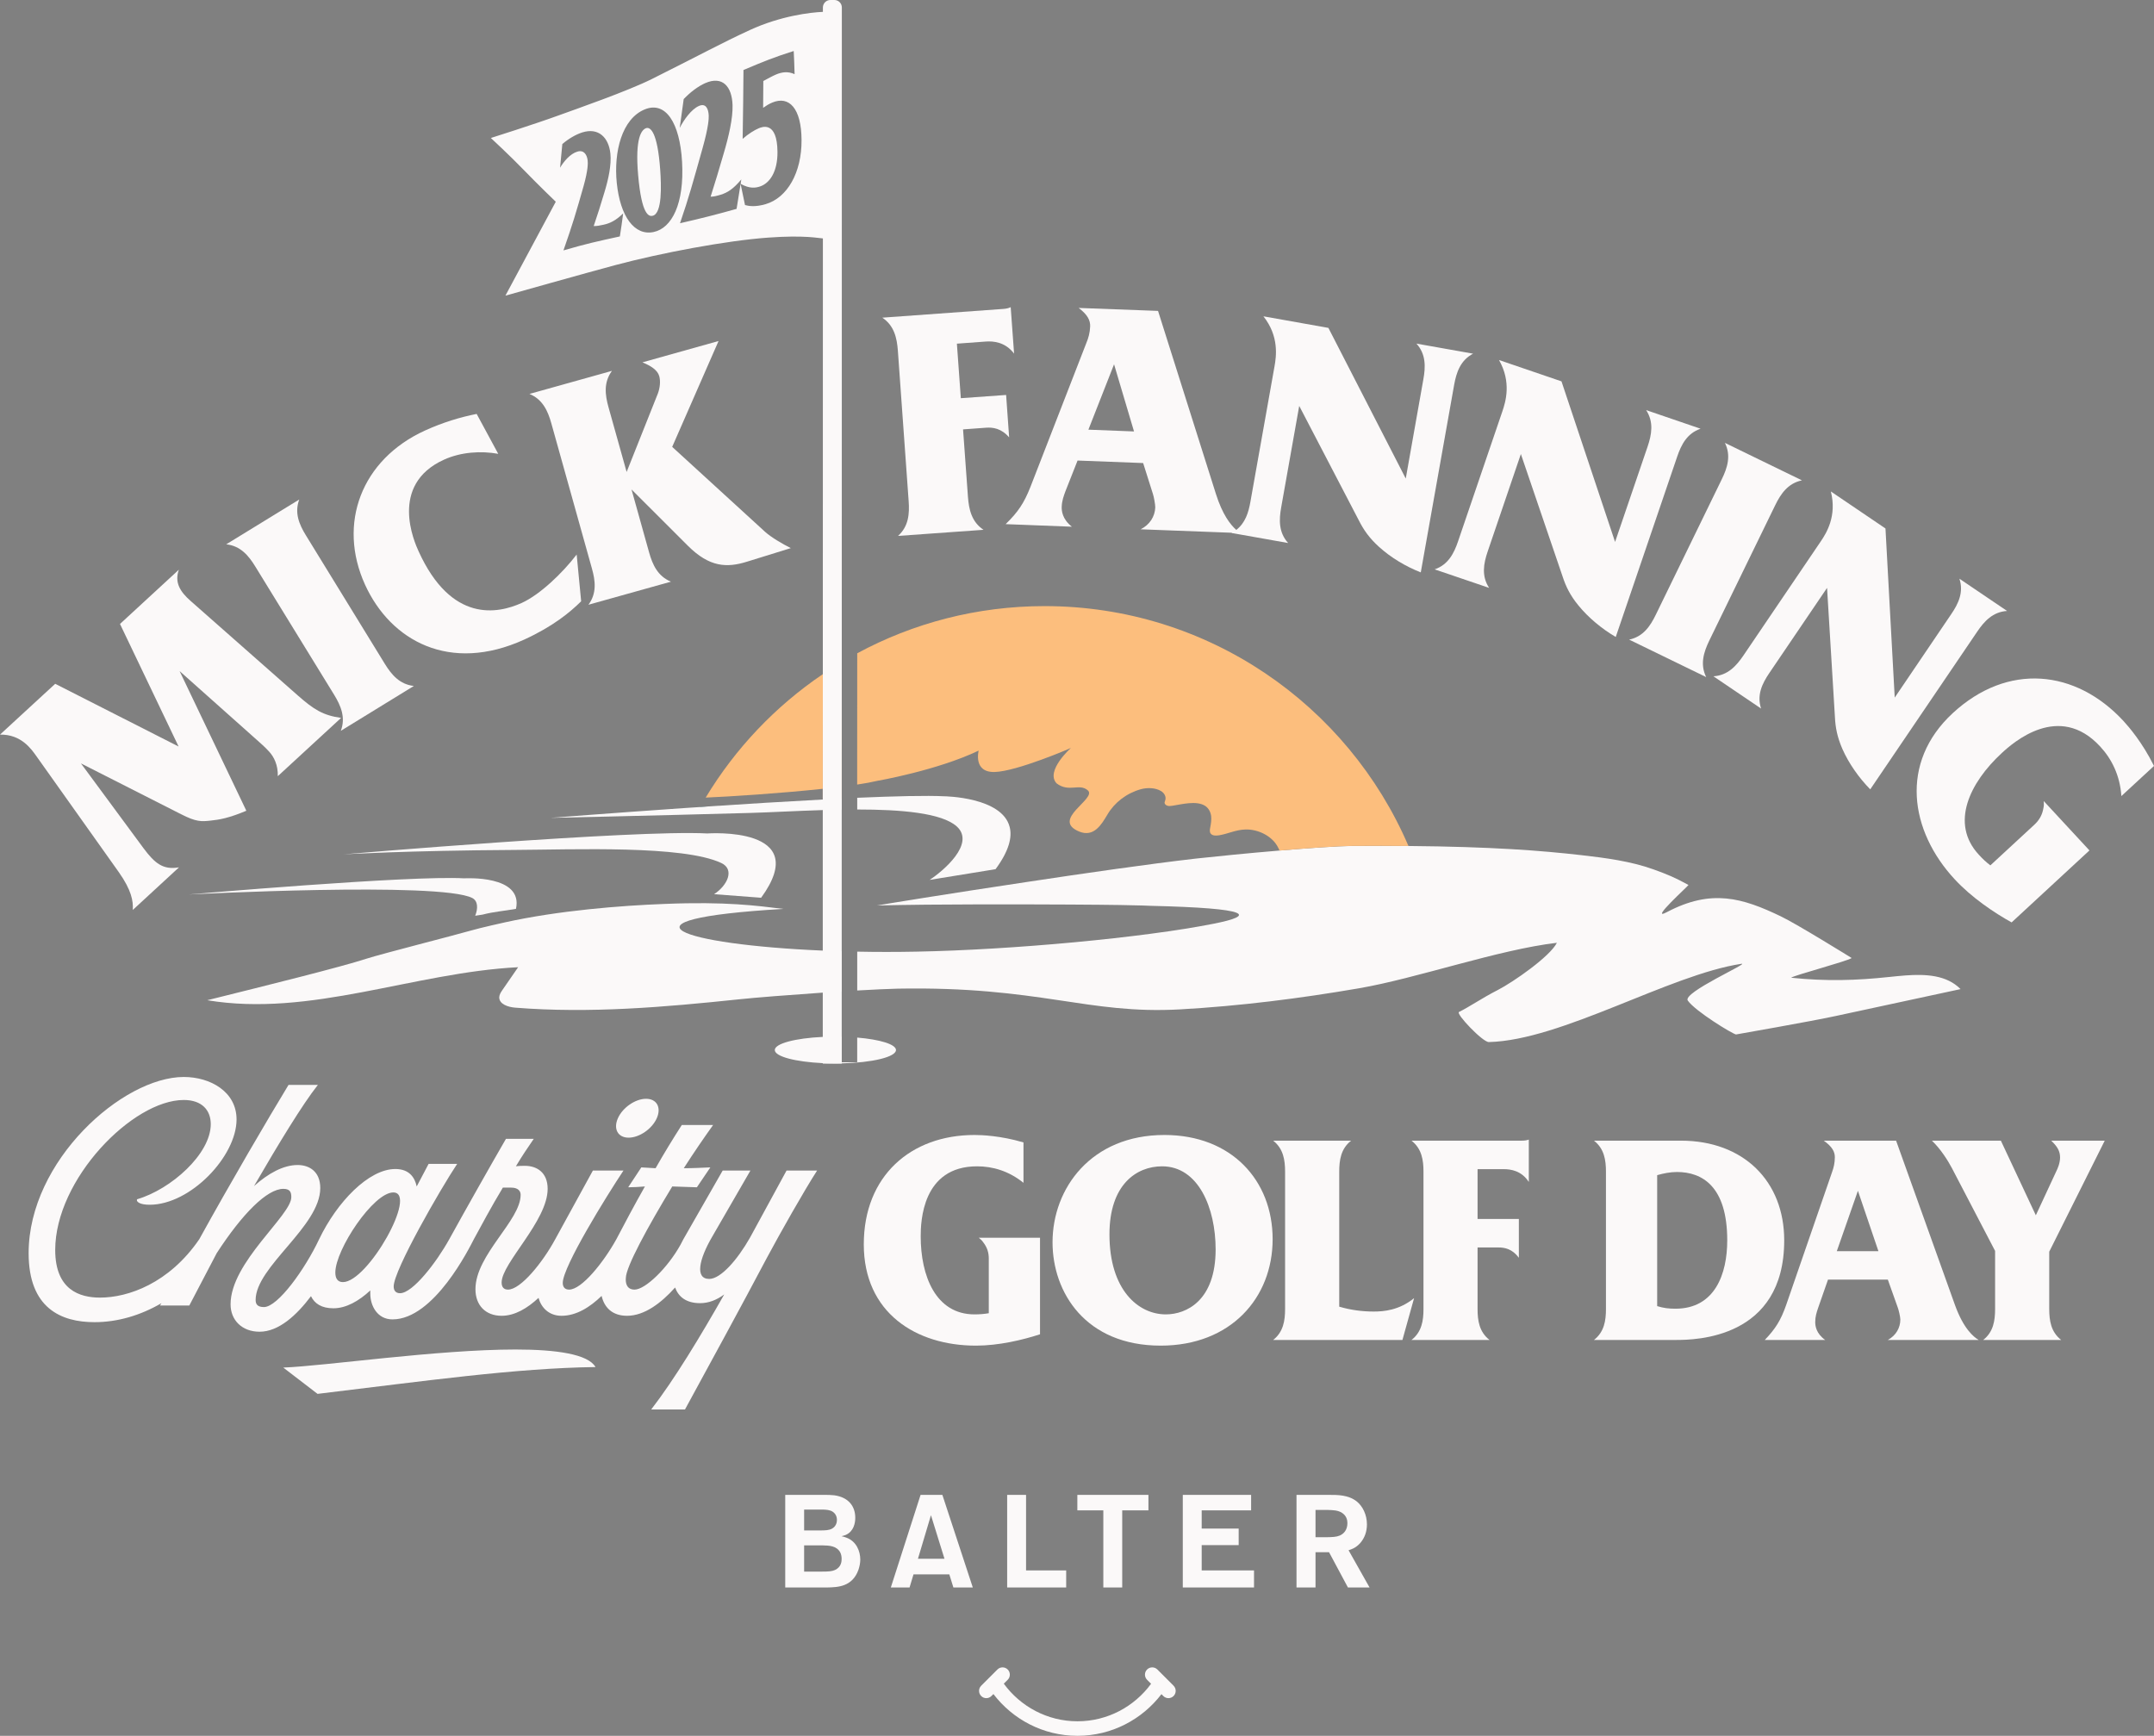 <svg id="Layer_2" data-name="Layer 2" xmlns="http://www.w3.org/2000/svg" viewBox="0 0 705.81 568.82">
  <rect x="0" y="0" width="705.81" height="568.82" fill="#808080" stroke="none"/>
  <defs>
    <style>
      .cls-1 {
        fill: #134145;
      }

      .cls-1, .cls-2, .cls-3 {
        stroke-width: 0px;
      }

      .cls-2 {
        fill: #fcbe7d;
      }

      .cls-3 {
        fill: #fbf9f9;
      }
    </style>
  </defs>
  <g id="Layer_1-2" data-name="Layer 1">
    <g>
      <path class="cls-1" d="m232.12,264.26c-.62.13-1.24.29-1.86.49-.4.09-.8.2-1.2.33.04-.09.11-.2.18-.29.04-.11.11-.22.2-.33.89-.07,1.8-.13,2.68-.2"></path>
      <path class="cls-2" d="m275.83,216.93l-.02,40.85v4.15c-.38-.02-.75-.04-1.13-.04l-1.73-.07c-1.11-.04-2.22-.09-3.35-.11v-3.22l.02-37.57c1.66-1.15,3.35-2.24,5.08-3.28.38-.24.75-.49,1.13-.71"></path>
      <path class="cls-3" d="m97.55,227.87l-35.01-30.87c-3.57-3.11-5.41-6.17-3.93-10.31l-19.29,17.78,19.2,40.16-40.43-20.55L0,240.73c6.98-.13,10.27,4.77,11.84,6.94l27.1,38.15c4.1,5.83,4.77,9.4,4.57,12.37l15.15-13.97c-5.26.95-7.99-1.4-11.58-6.19l-20.56-27.87,32.76,16.63c5.05,2.59,6.72,2.44,9.64,2.13,3.06-.31,6.06-.84,11.8-3.24l-21.87-45.77,25.06,22.33c1.62,1.46,2.73,2.37,4.26,4.04,1.6,1.73,2.95,4.39,2.86,8.07l20.74-19.1c-5.92-.82-8.96-2.75-14.22-7.38"></path>
      <path class="cls-3" d="m135.61,224.79c-4.64-.51-7.32-3.68-9.52-7.26l-25.85-42.09c-2.2-3.57-3.82-7.38-2.18-11.75l-23.93,14.68c4.66.51,7.32,3.68,9.52,7.27l25.86,42.07c2.19,3.6,3.81,7.41,2.17,11.78l23.93-14.7Z"></path>
      <path class="cls-3" d="m188.96,181.72c-4.65,6.08-12.01,13.13-18,15.86-7.83,3.54-23.07,6.67-33.8-16.93-1.33-2.9-9.8-21.77,8.29-30,5.59-2.55,12.18-2.95,17.81-1.93l-7.07-13.08c-5.28,1.04-11.11,2.79-16.9,5.43-20.89,9.49-28.76,30.54-19.69,50.5,8.45,18.54,27.87,29.07,52.11,18.05,9.6-4.39,15.15-9.05,18.72-12.58l-1.47-15.32Z"></path>
      <path class="cls-3" d="m250.73,174.31l-30.47-27.87,15.19-34.69-24.95,6.99c2.64,1.08,4.94,2.46,5.52,4.52.47,1.69.22,3.88-.44,5.66l-10.25,25.74-5.94-21.22c-1.13-4.04-1.64-8.14,1.13-11.91l-27.03,7.56c4.32,1.78,6.03,5.57,7.16,9.61l13.3,47.57c1.14,4.03,1.65,8.13-1.13,11.9l27.04-7.56c-4.33-1.77-6.04-5.56-7.17-9.6l-5.76-20.62,18.47,18.45c7.08,7.07,12.77,7.27,19.34,5.23l14.39-4.46c-2.73-1.35-6.41-3.52-8.4-5.3"></path>
      <path class="cls-3" d="m332.29,115.88l-1.11-15.22c-.77.36-1.48.51-2.5.58l-39.57,2.86c3.89,2.6,4.79,6.63,5.1,10.82l3.53,49.26c.31,4.19,0,8.31-3.48,11.44l28.01-2c-3.9-2.61-4.79-6.65-5.1-10.84l-1.6-22.07,7.56-.55c2.15-.15,4.95.16,7.54,3.17l-.99-13.9-14.84,1.06-1.29-17.87,9.41-.69c2.46-.18,6.38.07,9.33,3.95"></path>
      <path class="cls-3" d="m405.1,173.65c-1.89-1.67-4.53-4.97-6.7-11.87l-18.94-59.9-26.01-.97c2.99,2.26,3.84,4.14,3.77,6.07-.09,2.07-.56,3.77-1.24,5.39l-18.3,47.11c-2.15,5.45-4.1,8.33-8.16,12.28l21.71.84c-3.17-2.48-3.39-5.25-3.33-6.58.07-1.95.65-3.48,1.2-4.99l3.99-10.11,21.49.82,3.22,10.18c.26.73.77,3.41.75,4.34-.11,2.95-1.75,5.66-4.79,7.19l29.87,1.13,2.8.11c-.38-.24-.82-.58-1.33-1.04m-48.46-32.85l8.41-21.42,6.54,22-14.95-.58Z"></path>
      <path class="cls-3" d="m464.13,112.6c3.13,3.45,3.02,7.6,2.26,11.75l-5.76,32.47-25.35-49.37-21.29-3.79c5.19,6.54,4.21,13.15,3.64,16.36l-7.9,44.4c-.62,3.55-1.7,6.97-4.63,9.23-.45.33-.93.64-1.47.93-.04.02-.06.04-.11.07l18.57,3.3c-3.13-3.46-3.02-7.61-2.27-11.73l5.9-33.2,19.54,37.52c1.62,3.2,3.46,5.81,6.59,8.65,3.85,3.51,8.82,6.48,13.7,8.38l10.93-61.43c.74-4.14,2.07-8.07,6.21-10.24l-18.56-3.3Z"></path>
      <path class="cls-3" d="m539.4,134.39c2.55,3.93,1.82,7.99.47,11.98l-10.65,31.22-17.56-52.62-20.47-6.99c4.12,7.26,2.17,13.64,1.13,16.73l-14.55,42.68c-1.35,3.97-3.24,7.66-7.67,9.19l17.85,6.07c-2.57-3.9-1.82-7.98-.47-11.95l10.87-31.91,13.64,40.03c1.11,3.41,2.51,6.27,5.19,9.55,3.28,4.04,7.76,7.74,12.26,10.36l20.12-59.06c1.35-3.99,3.26-7.67,7.67-9.18l-17.83-6.1Z"></path>
      <path class="cls-3" d="m565.21,145.13c2.07,4.19.82,8.14-1.02,11.91l-21.62,44.39c-1.84,3.8-4.17,7.21-8.74,8.17l25.24,12.28c-2.06-4.19-.82-8.14,1-11.93l21.62-44.4c1.84-3.77,4.19-7.18,8.76-8.14l-25.24-12.28Z"></path>
      <path class="cls-3" d="m642.05,189.64c1.45,4.43-.33,8.18-2.7,11.64l-18.5,27.32-3.03-55.42-17.9-12.13c2.06,8.1-1.51,13.73-3.35,16.43l-25.28,37.3c-2.37,3.49-5.17,6.55-9.85,6.84l15.62,10.57c-1.45-4.43.35-8.18,2.7-11.64l18.92-27.9,2.57,42.2c.16,3.6.78,6.72,2.46,10.6,2.11,4.77,5.46,9.5,9.12,13.22l35.01-51.62c2.35-3.49,5.17-6.55,9.83-6.84l-15.62-10.57Z"></path>
      <path class="cls-3" d="m695.79,236.25c-15.59-16.85-37.9-19.23-55.95-2.53-17.52,16.24-14.04,38.55.66,54.42,5.57,6.01,12.91,10.94,18.65,14.13l25.51-23.59-14.97-16.17c.04.8.09,1.44-.09,2.17-.38,2.44-1.47,4.15-2.97,5.55l-14.44,13.35c-1.4-1.07-2.6-2.2-3.77-3.49-9.54-10.29-2.93-23.66,7.45-33.26,3.84-3.57,18.83-16.77,32.27-2.24,3.77,4.06,6.52,9.45,6.98,16.28l10.69-9.87c-3.83-7.76-8.36-12.95-10.02-14.75"></path>
      <path class="cls-3" d="m320.72,405.61c.57.47,1.04.85,1.39,1.4,1.42,1.78,1.89,3.55,1.89,5.41v17.92c-1.6.27-3.08.38-4.68.38-12.77,0-17.63-12.69-17.63-25.57,0-4.77.46-22.95,18.47-22.95,5.04,0,10.36,1.48,15.21,5.41v-13.24c-7.56-2.24-13.81-2.44-16.05-2.44-20.89,0-36.28,13.44-36.28,35.84s17.07,33.19,36.74,33.19c7.48,0,15.31-1.86,21.01-3.72v-31.63h-20.07Z"></path>
      <path class="cls-3" d="m381.55,371.93c-23.98,0-36.66,17.45-36.66,35.17,0,16.43,10.82,33.86,35.44,33.86,22.95,0,36.68-15.65,36.68-34.88s-13.44-34.15-35.46-34.15m.46,58.79c-8.96,0-18.47-7.94-18.47-26.21,0-16.35,8.87-22.31,17.25-22.31,11.87,0,17.54,13.61,17.54,27.23,0,16.81-9.6,21.29-16.32,21.29"></path>
      <path class="cls-3" d="m450.12,429.79c-3.64,0-7.48-.47-11.29-1.6v-44.22c0-3.81.55-7.56,3.9-10.18h-25.55c3.35,2.62,3.91,6.37,3.91,10.18v44.97c0,3.82-.56,7.54-3.91,10.16h42.36l3.82-13.7c-4.95,4.01-9.98,4.39-13.24,4.39"></path>
      <path class="cls-3" d="m498.62,373.79h-36.11c3.37,2.62,3.93,6.37,3.93,10.18v44.97c0,3.82-.56,7.54-3.93,10.16h25.57c-3.37-2.62-3.92-6.34-3.92-10.16v-20.15h6.89c1.98,0,4.48.46,6.64,3.37v-12.71h-13.53v-16.32h8.58c2.24,0,5.79.46,8.21,4.19v-13.88c-.74.26-1.4.35-2.33.35"></path>
      <path class="cls-3" d="m550.78,373.79h-28.48c3.37,2.62,3.93,6.37,3.93,10.18v44.97c0,3.82-.56,7.54-3.93,10.16h26.88c6.34,0,35.46-.38,35.46-32.64,0-19.41-13.35-32.67-33.86-32.67m-1.78,55.07c-2.15,0-3.92-.2-5.99-.85v-42.91c1.98-.58,4.31-1.04,6.46-1.04,8.29,0,16.5,4.68,16.5,22.4,0,11-4.02,22.4-16.97,22.4"></path>
      <path class="cls-3" d="m618.59,439.1h29.76c-1.68-1.02-4.94-3.64-7.76-11.46l-19.29-53.85h-23.71c2.79,1.97,3.64,3.66,3.64,5.41,0,1.89-.38,3.46-.93,4.95l-15.02,43.49c-1.77,5.03-3.46,7.74-7.01,11.46h19.79c-3-2.15-3.26-4.66-3.26-5.88,0-1.77.46-3.17.93-4.56l3.26-9.34h19.6l3.26,9.16c.27.64.84,3.08.84,3.9,0,2.71-1.39,5.24-4.1,6.72m-16.72-29.09l6.92-19.79,6.72,19.79h-13.64Z"></path>
      <path class="cls-3" d="m671.48,428.94v-18.76l18.19-36.39h-17.54c2.06,1.97,2.9,3.46,2.9,5.52,0,1.87-.84,3.73-1.22,4.48l-6.72,14.46-11.46-24.46h-22.6c2.7,2.53,5.23,6.45,6.54,8.96l14.17,27.17v19.02c0,3.82-.55,7.54-3.9,10.16h25.55c-3.35-2.62-3.91-6.34-3.91-10.16"></path>
      <path class="cls-3" d="m205.98,372.81c3.51,0,7.67-2.86,9.23-6.37,1.56-3.51,0-6.37-3.51-6.37s-7.67,2.86-9.23,6.37c-1.56,3.51,0,6.37,3.51,6.37"></path>
      <path class="cls-3" d="m257.73,383.59l-11.97,21.98c-4.15,7.3-9.6,13.53-13.37,13.53-4.7,0-3.4-6.37,1.02-13.91l12.48-21.6h-9.09l-12.88,22.51c-.32.56-.6,1.13-.89,1.71-4.24,7.7-11.58,14.79-15.1,14.79-2.6,0-3-2.19-2.86-3.77,0-3.64,7.16-16.76,15.21-30.03l8.07.27,4.41-6.52c-2.99.13-5.85.27-8.71.27,3.26-5.08,6.63-10,9.62-14.17h-10.26c-3,4.68-5.86,9.35-8.59,14.17l-4.68-.27-4.3,6.52c1.82,0,3.66-.13,5.48-.27-3.53,6.24-6.63,12.09-9.36,17.3-4.17,7.54-11.33,16.5-15.48,16.5-1.44,0-2.08-.91-2.08-2.19,0-5.35,14.43-28.61,19.89-36.82h-10.02l-12.34,22.51c-4.16,7.68-11.33,16.5-15.47,16.5-1.45,0-2.09-.91-2.09-2.33,0-6.36,15.08-20.16,15.08-30.69,0-5.45-3.64-7.54-7.41-7.54-1.04,0-1.95,0-2.99.13,1.95-3.26,4.04-6.36,5.85-8.98h-9.11c-4.68,8.07-13.64,23.93-18.58,32.91-4.17,7.54-11.96,17.68-16.13,17.68-1.44,0-2.08-.91-2.08-2.22,0-5.32,15.35-31.98,20.8-40.16h-9.36l-3.9,7.4c-.64-2.99-2.46-5.72-7.01-5.72-8.71,0-19.11,10.8-24.97,23.02-4.57,9.74-13.53,22.22-18.07,22.22-2.09,0-2.73-.91-2.73-2.33,0-10.93,21.18-24.06,21.18-36.68,0-5.45-3.64-7.54-7.41-7.54-4.68,0-9.62,2.73-14.3,6.9,8.07-13.9,15.88-26.79,20.93-33.15h-9.62c-6.63,10.91-18.99,31.98-29.25,50.58-9.89,14.44-23.29,19.12-32.51,19.12-6.64,0-14.69-2.49-14.69-15.61,0-23.16,25.35-49.15,42.12-49.15,5.99,0,8.85,3.37,8.85,7.92,0,9.76-13,21.33-24.07,24.59-.13,0-.13.25-.13.38,0,.4.8,1.44,4.17,1.44,13.4,0,28.48-15.88,28.48-27.96,0-9.09-8.59-13.91-17.3-13.91-20.03,0-50.83,27.44-50.83,57.73,0,18.07,10.67,22.62,21.58,22.62,7.6,0,15.12-2.24,21.95-6.23-.15.24-.33.53-.49.77h9.61l8.98-17.16c8.45-13,16.52-21.07,21.84-21.07,2.35,0,2.6,1.31,2.6,2.73,0,5.99-19.9,21.33-19.9,35.1,0,5.22,3.77,8.99,9.5,8.99,6.29,0,12.15-5.42,16.85-11.65,1.15,2.4,3.44,3.97,7.34,3.97,4.15,0,8.32-2.35,12.09-5.85v1.04c0,4.04,2.35,8.45,7.27,8.45,13.66,0,25.24-23.53,26.66-26.26,2.35-4.3,5.72-10.66,9.51-16.92h2.73c2.33,0,3.1,1.18,3.1,2.35,0,8.45-14.81,19.63-14.81,30.94,0,5.21,3.26,8.71,8.58,8.71,4.33,0,8.45-2.48,12.09-5.87.86,3.12,3.35,5.87,7.54,5.87,4.81,0,9.29-2.79,13.13-6.52.88,3.82,3.52,6.52,8.33,6.52,5.75,0,11.25-4.25,15.75-9.27,1.09,3.02,3.61,5.13,8.18,5.13,2.86,0,5.46-1.05,7.92-2.86-7.67,13.52-16.37,27.94-23.93,37.7h11.07c7.94-14.57,18.58-34.07,26.9-49.81,4.17-7.79,12.11-21.85,16.39-28.48h-10.01Zm-145.36,36.55c-1.71,0-2.49-1.18-2.49-3.13,0-7.54,12.49-26.25,18.99-26.25,8.2,0-8.32,29.38-16.5,29.38"></path>
      <path class="cls-3" d="m168.95,442.23c-25.64,0-62.51,5.41-76.13,5.92l11.23,8.62c35.26-4.23,64.91-8.45,91.08-8.79-2.4-4.23-12.82-5.75-26.18-5.75"></path>
      <path class="cls-3" d="m275.81,261.69v3.64c-.38,0-.75,0-1.13.02-1.71.02-3.39.07-5.08.11-8.78.27-17.19.75-23.6.93-35.15.98-65.58,1.62-65.58,1.62,0,0,19.69-1.55,43.98-3.22,1.66-.11,3.33-.22,5.03-.33.89-.07,1.8-.13,2.68-.2,12.38-.82,25.46-1.62,37.48-2.26,1.13-.04,2.26-.11,3.35-.18.6-.02,1.18-.04,1.73-.07.38-.02.75-.05,1.13-.07"></path>
      <path class="cls-3" d="m326.24,284.82l-3.22.53-18.41,2.99c4.39-2.86,15.1-11.86,8.92-17.5-4.92-4.46-18.27-5.57-32.64-5.57v-3.84c12.44-.53,22.8-.78,28.52-.49.16,0,18.92.24,21.42,10.02.89,3.35-.18,7.85-4.59,13.84"></path>
      <path class="cls-3" d="m249.41,294.18c17.21-23.61-17.47-21.05-17.66-21.06-23.89-1.27-119.17,6.84-119.17,6.84,0,0,21.02-1.24,56.03-1.44,19.72-.11,55.2-1.58,67.71,4.27,4.52,2.11,2.05,7.37-2.33,10.23l15.42,1.17Z"></path>
      <path class="cls-3" d="m155.71,300.09c.82-.13,1.64-.25,2.45-.38,3.48-.93,7.37-1.23,10.91-1.88,2.46-11.23-16.86-9.99-16.97-10-17.48-1.04-90.31,5.29-90.31,5.29,0,0,82.38-4.3,92.97,1.16,1.91.99,1.87,3.51.95,5.81"></path>
      <path class="cls-3" d="m274.68,311.69c.38,0,.75.02,1.13.04v13.15c-.38.02-.75.04-1.13.09-1.66.09-3.37.2-5.08.31-10.91.75-22.07,1.62-27.52,2.2-24.26,2.55-48.77,4.68-73.23,2.73-2.33-.18-5.34-1.13-5.26-3.46.05-.86.55-1.62,1.04-2.33,1.71-2.51,3.44-4.99,5.15-7.47-34.26,1.75-68.04,16.46-101.88,10.82,20.34-5.06,43.53-10.8,52.29-13.64,4.9-1.58,28.98-7.7,33.93-9.14,3.35-.98,11-2.66,11.4-2.75,17.5-3.86,37.72-5.48,52.4-6.03,19.92-.82,30.2.6,38.77,1.64-58.1,3.42-33.69,11.67,12.91,13.66,1.66.07,3.35.11,5.08.18"></path>
      <path class="cls-3" d="m642.41,324.13c-15.7,3.39-25.28,5.46-40.98,8.83-7.98,1.73-32.58,6.03-32.58,6.03-1.2-.2-13.31-7.58-15.81-11.11-1.84-2.62,20.71-12.53,17.54-12.04-23.57,3.57-58.92,25.08-82.74,25.64-2,.04-10.87-9.29-9.78-9.85,3.46-1.71,7.63-4.61,12.68-7.18,5.06-2.59,17.19-11.02,19.41-15.5-19.38,2.28-45.79,11.64-64.91,14.92-19.36,3.33-38.9,5.79-58.52,6.9-30.52,1.71-45.93-7.63-92.61-6.79-2.99.07-7.74.29-13.22.6v-12.73c6.23.13,12.73.13,19.41,0,31.56-.6,74.29-4.57,97.33-9.14,13.88-2.73,12.71-5.1-20.78-5.88-1.48-.04-5.99-.49-55.49-.47-12.75.02-23.95.13-33.97.36,1.02-.2,23.42-3.86,48.9-7.67,19.36-2.93,40.52-5.97,55.38-7.67.58-.04,1.13-.11,1.69-.18,5.21-.58,15.66-1.62,25.92-2.48,9.54-.8,18.92-1.46,23.8-1.51,6.68-.04,12.82-.04,18.47.02,27.21.24,43.42,1.49,56.77,3.02,7.78.89,16.03,1.97,23.44,4.63,4.77,1.73,6.92,2.62,11.51,5.12.18.11-13.17,12.13-7.1,8.91,14.61-7.72,24.77-4.68,37.41,1.4,5.32,2.55,23.18,13.64,23.18,13.64-2.09,1.24-18.41,5.5-19.87,6.45,11.58,1.22,21.44.89,32.09-.24,1.77-.18,3.59-.38,5.41-.51,6.68-.49,13.51-.13,18.03,4.48"></path>
      <path class="cls-3" d="m293.59,344.09c0,2.28-7.78,4.15-17.79,4.37-.69.02-1.38.02-2.08.02-1.42,0-2.8-.02-4.12-.09-8.98-.42-15.72-2.17-15.72-4.3s6.74-3.88,15.72-4.3c1.33-.07,2.7-.09,4.12-.09h.95c.38,0,.75.02,1.13.02v8.38h5.08v-8.09c7.45.62,12.71,2.22,12.71,4.08"></path>
      <path class="cls-3" d="m273.4,0c1.36,0,2.46,1.1,2.45,2.46l-.02,214.48-.02,40.85v90.75h-6.21v-90.04l.02-37.57.02-142.79V2.46c0-1.36,1.1-2.46,2.46-2.46h1.3Z"></path>
      <path class="cls-2" d="m269.62,220.92l-.02,37.57c-13.88,1.49-30.76,2.57-38.37,2.88,9.71-16.1,22.84-29.94,38.39-40.45"></path>
      <path class="cls-2" d="m461.54,277.23c-5.66-.07-11.8-.07-18.47-.02-4.88.04-14.26.71-23.8,1.51-.22-.51-.47-1.02-.75-1.51-1.95-3.33-6.32-5.52-10.45-5.39-3.17.11-5.48,1.35-8.52,1.89-1,.16-2.22.22-2.82-.53-.42-.53-.31-1.29-.18-1.95.24-1.26.46-2.55.31-3.84-.18-1.27-.8-2.55-1.95-3.3-2.82-1.84-7.72-.51-10.8-.04-.51.07-1.04.13-1.53,0-.49-.13-.95-.51-.98-.98,0-.29.16-.58.24-.89.35-1.11-.35-2.33-1.4-2.95-1.84-1.13-4.59-1.18-6.63-.6-4.7,1.31-8.63,4.37-10.93,8.29-1.91,3.19-4.39,7.54-9.22,5.59-9.51-3.9,5.81-10.76,2.82-13.48-2.77-2.51-6.19.78-10.27-2.33-3.77-4.06,4.72-11.62,4.72-11.62-.11.13-17.85,7.72-24.99,7.9-7.16.2-5.26-7.01-5.26-7.01-13.62,6.52-33.31,9.93-33.31,9.93-1.68.4-3.9.82-6.5,1.2l.02-43.02c18.27-9.87,39.19-15.46,61.41-15.46,53.49,0,99.4,32.4,119.22,78.62"></path>
      <path class="cls-3" d="m277.33,503.88c-.52-.21-1.03-.34-1.59-.47.52-.13.99-.26,1.42-.43,2.58-1.16,3.09-3.87,3.09-5.59,0-3.74-2.15-6.75-6.92-7.39-1.07-.13-2.19-.13-3.31-.13h-12.72v30.34h13.8c3.35-.08,8.16-.17,10.18-5.76.39-1.16.61-2.32.61-3.39,0-2.71-1.25-5.98-4.56-7.18m-13.84-9.2h6.15c1.07.05,2.32.09,3.26.74.91.64,1.34,1.58,1.34,2.66,0,1.8-1.17,2.62-1.59,2.84-.95.55-2.28.6-3.87.6h-5.29v-6.84Zm10.06,19.82c-.95.43-2.11.51-4.26.51h-5.8v-8.59h6.1c2.11.04,4.52.13,5.72,2.27.34.65.47,1.42.47,2.15,0,.69-.04,2.71-2.23,3.66"></path>
      <path class="cls-3" d="m308.79,489.87h-7.14l-9.75,30.34h6.14l1.29-4.29h11.74l1.33,4.29h6.36l-9.97-30.34Zm-8,20.93l4.26-14.27,4.43,14.27h-8.69Z"></path>
      <polygon class="cls-3" points="349.36 520.21 330.02 520.21 330.02 489.87 336.21 489.87 336.21 514.62 349.36 514.62 349.36 520.21"></polygon>
      <polygon class="cls-3" points="367.72 520.21 361.53 520.21 361.53 494.94 353.02 494.94 353.02 489.87 376.31 489.87 376.31 494.94 367.72 494.94 367.72 520.21"></polygon>
      <polygon class="cls-3" points="410.91 520.21 387.57 520.21 387.57 489.87 409.96 489.87 409.96 494.94 393.76 494.94 393.76 500.91 405.88 500.91 405.88 506.33 393.76 506.33 393.76 514.62 410.91 514.62 410.91 520.21"></polygon>
      <path class="cls-3" d="m441.89,508.01c1.08-.35,2.41-.78,3.83-2.37,1.46-1.67,2.19-3.78,2.19-6.1,0-3.18-1.42-6.02-3.39-7.56-2.75-2.15-6.32-2.11-9.03-2.11h-10.66v30.34h6.23v-11.56h4.43l6.19,11.56h7.09l-6.88-12.2Zm-2.88-4.82c-1.11.48-2.4.52-4.59.56h-3.36v-8.94h4.22c1.5.05,3.18.09,4.46.95,1.47.94,1.77,2.36,1.77,3.35,0,2.32-1.25,3.53-2.5,4.08"></path>
      <path class="cls-3" d="m384.56,552.41l-5.32-5.32c-.93-.93-2.44-.93-3.37,0-.93.93-.93,2.44,0,3.37l1.31,1.31c-5.45,7.43-14.22,12.29-24.12,12.29s-18.7-4.87-24.14-12.32l1.28-1.28c.93-.93.93-2.44,0-3.37-.93-.93-2.44-.93-3.37,0l-5.32,5.32c-.93.93-.93,2.44,0,3.37.46.47,1.07.7,1.68.7s1.22-.23,1.68-.7l.65-.64c6.34,8.3,16.31,13.68,27.54,13.68s21.17-5.37,27.52-13.65l.61.61c.47.47,1.08.7,1.68.7s1.22-.23,1.68-.7c.93-.93.93-2.44,0-3.37"></path>
      <path class="cls-3" d="m216.33,55.6c.36,5.1.71,14.35-2.47,15.11-1.17.28-3.6-.02-4.76-13.36-1.06-12.13,1.12-14.77,2.54-15.33,1.5-.58,3.81,1.32,4.69,13.58"></path>
      <path class="cls-3" d="m271.71,56.73c-.82-6.14-.27-11.09-.29-26.19-.05-15.19-.77-26.67-.77-26.67-.27,0-.61.01-1,.02-3.95.16-13.79,1.27-24,5.98-9.31,4.29-15.58,7.79-32,16-8,4-24.8,9.84-30.47,11.9-8.03,2.93-22.34,7.45-22.34,7.45,0,0,6.13,5.66,10.85,10.54,4.72,4.88,10.42,10.35,10.42,10.35l-16.5,30.78s27.41-7.72,36.04-10.02c15-4,36.27-8,50-9,12.22-.89,16.66.22,17.99.26h.01c.15.02.24.02.24.02,0,0,2.61-15.3,1.82-21.42m-68.6,20.75c-7.3,1.6-10.94,2.37-18.48,4.58,3.03-8.64,4.17-12.52,6.61-21.13,1.48-5.3,1.42-7.52,1.32-8.34-.21-1.8-1.16-3.53-3.31-2.92-2.45.7-4.55,3.31-5.73,5.29.29-3.08.43-4.63.74-7.75,2.04-1.75,4.39-3.13,6.52-3.81,5.44-1.72,8.7,1.81,9.23,6.93.38,3.63-.62,8.33-1.96,12.71-1.38,4.58-2.06,6.76-3.51,11.04,1.01.02,1.96-.15,3.24-.44,2.16-.48,3.97-1.35,6.41-3.7-.41,3.14-.62,4.65-1.08,7.54m11.08-1.45c-6.3,1.34-10.97-5.09-12.09-16.08-1.03-10.16,1.66-21.01,9.15-24.09,6.82-2.82,11.53,4.29,12.25,17.25.76,13.67-3.35,21.65-9.31,22.92m36.7-9.13c-3.43,1-5.51.64-6.77.3-.57-2.66-.86-4.08-1.44-6.92-.49,3.13-.79,5.03-1.32,8.17-7.5,2.09-11.2,3.01-18.54,4.71,2.89-8.37,4.35-13.77,7.45-24.8,1.9-6.8,2-9.51,1.96-10.5-.09-2.17-.93-4.14-3.2-3.14-2.58,1.13-4.95,4.6-6.3,7.18.51-3.81.77-5.73,1.3-9.43,2.24-2.34,4.77-4.21,7.02-5.21,5.72-2.53,8.8,1.12,8.99,7.18.13,4.3-1.24,10.27-2.93,15.95-1.74,5.93-2.59,8.84-4.26,14.07,1.02-.01,1.99-.25,3.31-.65,2.21-.68,4.11-1.85,6.75-5.01-.08.51-.16.99-.22,1.44,2.93,1.67,4.93,1.34,6.33.87,3.26-1.08,5.8-4.91,5.74-11.36-.1-10.28-5.14-8.13-6.14-7.71-1.36.56-3.44,1.84-5.27,3.47.15-9.53.21-14.52.27-22.57,6.67-2.82,10-4.18,16.46-6.22.14,2.72.2,4.27.29,7.58-2.35-1.07-4.36-.57-5.95.06-1.08.43-3.29,1.64-4.3,2.19-.01,3.35-.03,5.14-.06,8.79.92-.66,1.89-1.27,2.97-1.72,5.54-2.33,9.56,1.85,9.62,12.25.06,10.75-4.7,18.96-11.76,21.03m-8.22-6.67s.01.03.01.05c0-.01,0-.02,0-.04,0,0,0-.01-.02-.01"></path>
      <path class="cls-1" d="m242.67,60.23s.01.03.01.05c0-.01,0-.02,0-.04,0,0,0-.01-.02-.01"></path>
      <path class="cls-1" d="m242.67,60.23s.01.03.01.05c0-.01,0-.02,0-.04,0,0,0-.01-.02-.01"></path>
    </g>
  </g>
</svg>
